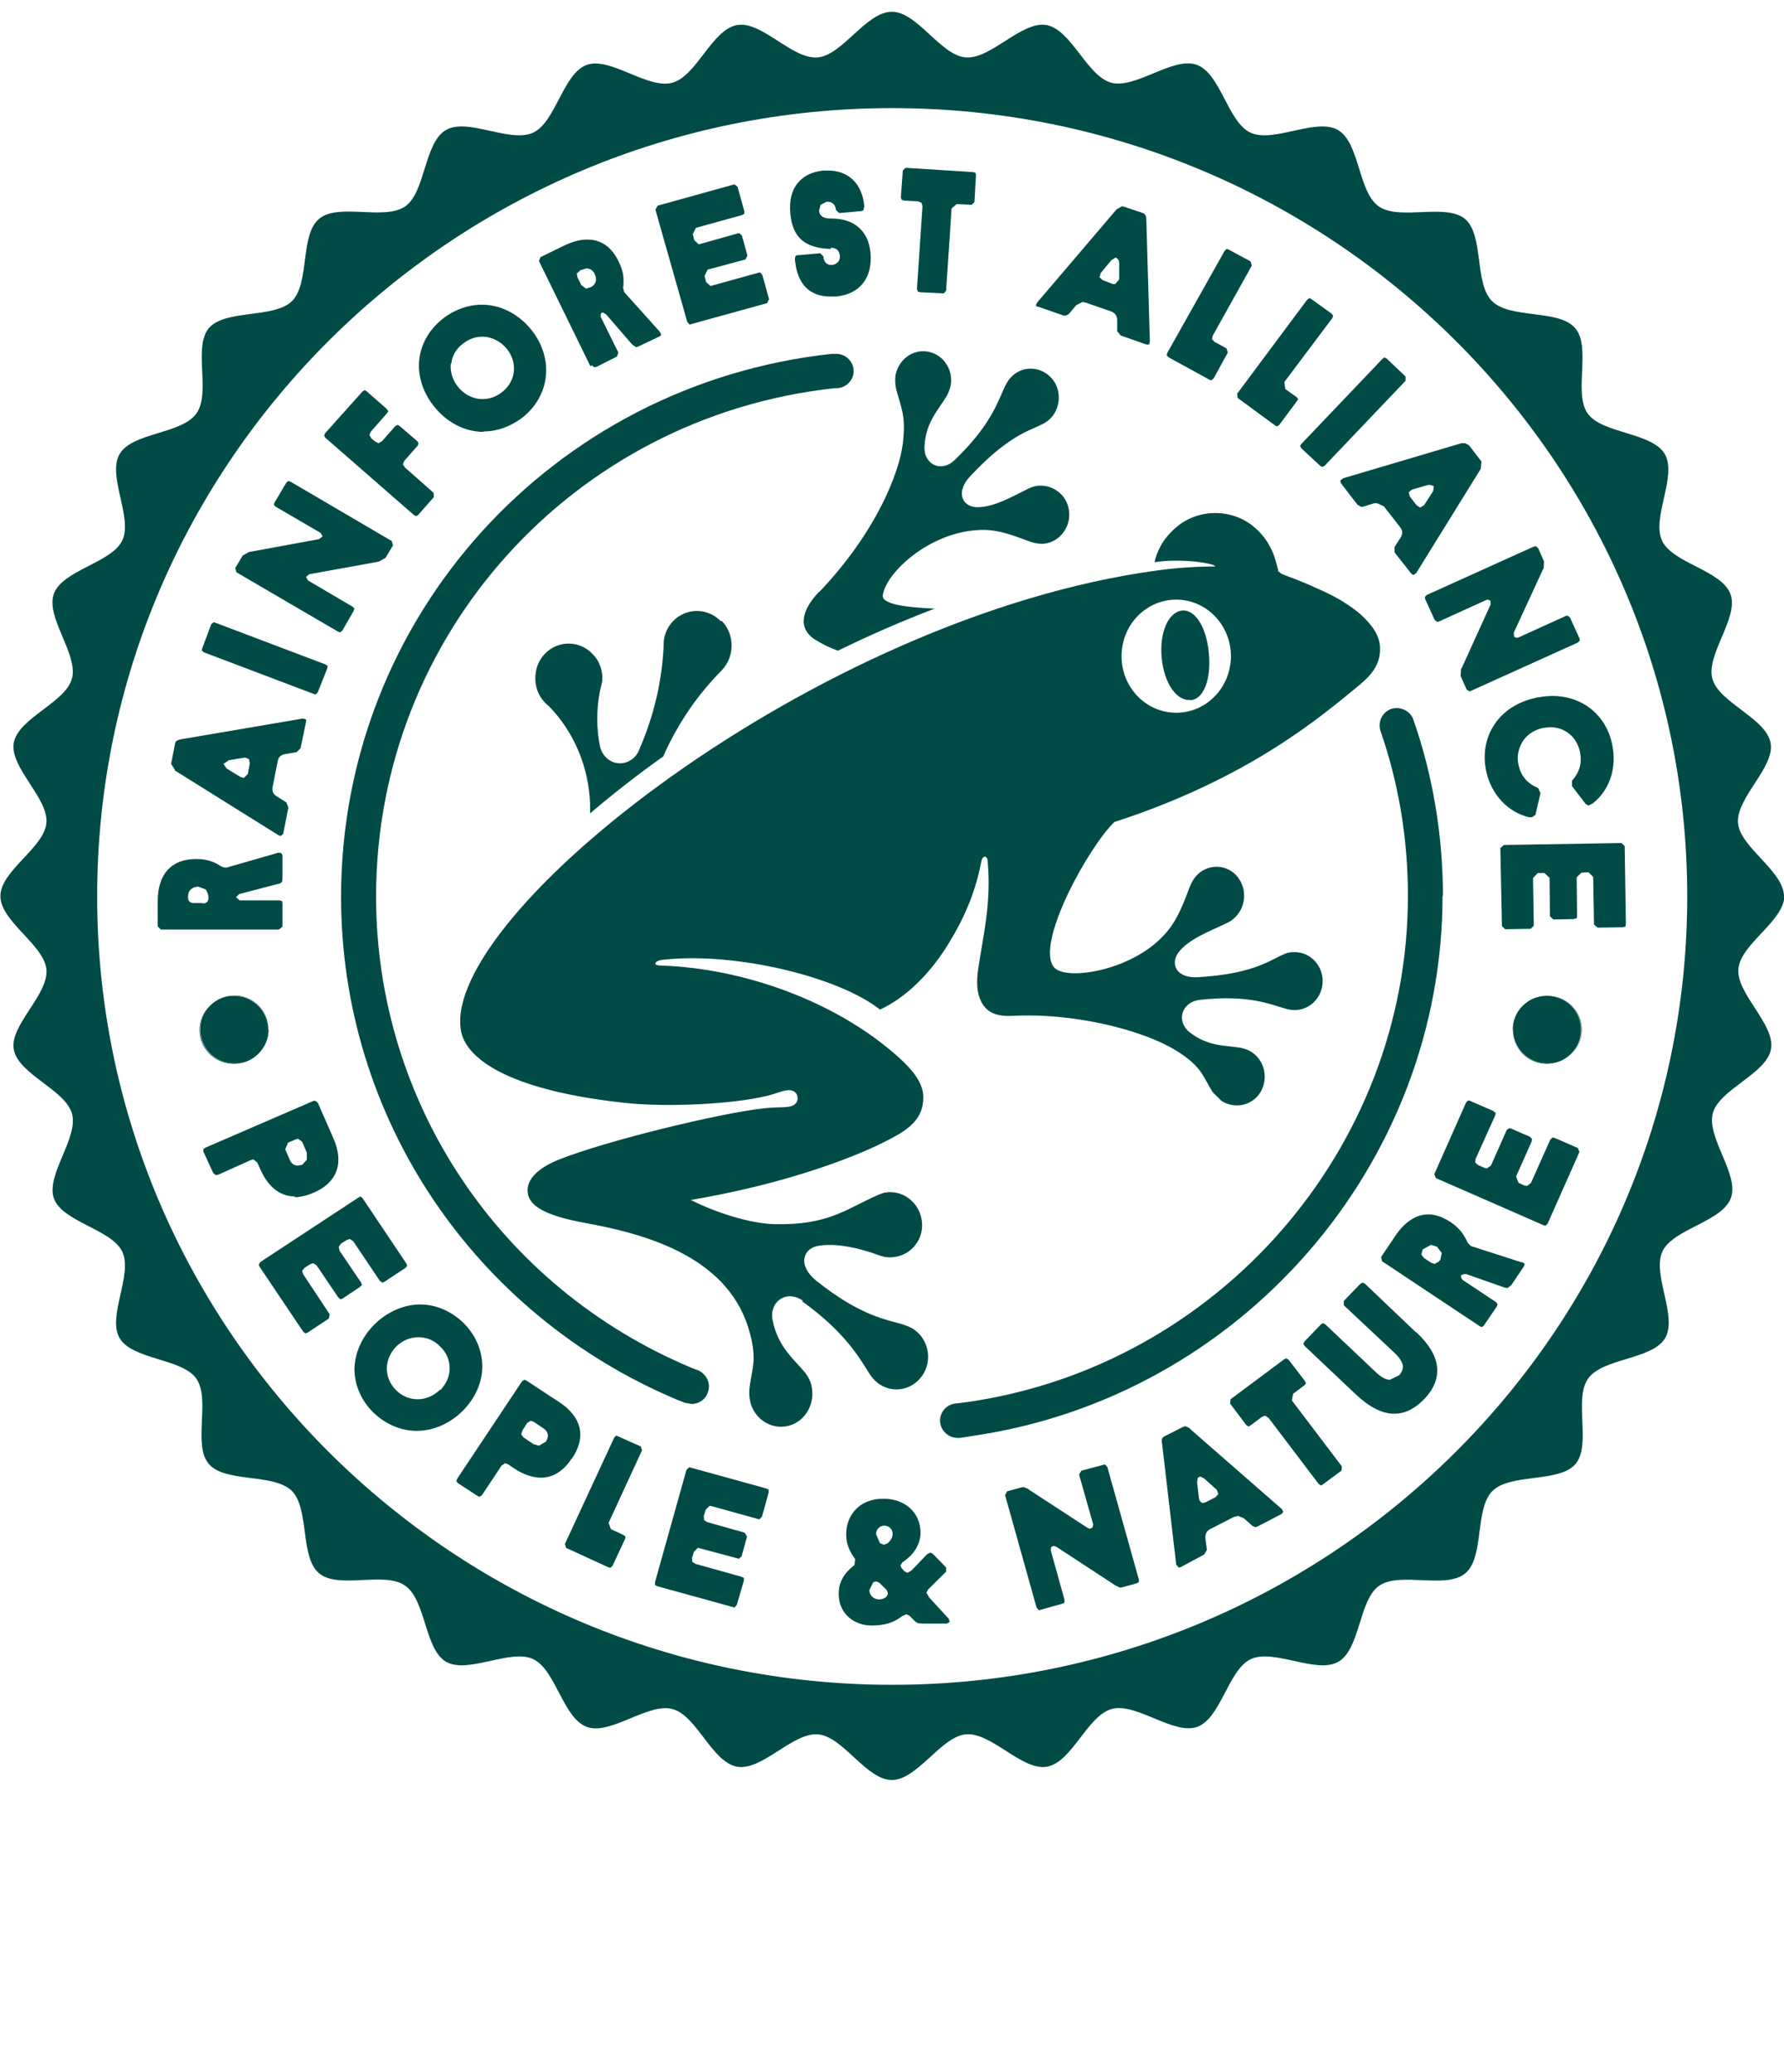 <svg width="93" height="108" viewBox="0 0 93 108" fill="none" xmlns="http://www.w3.org/2000/svg">
<g clip-path="url(#clip0_827_1692)">
<path d="M93 46.723C93 45.402 90.724 44.182 90.601 42.901C90.498 41.58 92.528 39.994 92.303 38.733C92.077 37.432 89.616 36.639 89.268 35.379C88.919 34.118 90.662 32.187 90.211 30.967C89.76 29.727 87.197 29.361 86.643 28.182C86.089 26.982 87.443 24.807 86.786 23.668C86.13 22.53 83.526 22.611 82.767 21.554C82.008 20.476 82.972 18.098 82.111 17.101C81.27 16.105 78.727 16.634 77.784 15.699C76.84 14.763 77.374 12.263 76.369 11.409C75.364 10.575 72.944 11.511 71.878 10.758C70.791 10.006 70.893 7.444 69.745 6.773C68.597 6.123 66.402 7.465 65.192 6.916C64.003 6.367 63.634 3.826 62.383 3.378C61.152 2.931 59.225 4.639 57.933 4.313C56.661 3.968 55.861 1.548 54.549 1.305C53.257 1.081 51.658 3.094 50.345 2.992C49.033 2.89 47.823 0.613 46.49 0.613C45.157 0.613 43.926 2.87 42.634 2.992C41.301 3.114 39.722 1.081 38.43 1.305C37.118 1.528 36.318 3.968 35.047 4.313C33.755 4.659 31.827 2.951 30.597 3.378C29.346 3.826 28.977 6.367 27.787 6.916C26.577 7.465 24.383 6.123 23.255 6.773C22.107 7.424 22.189 10.006 21.122 10.758C20.035 11.511 17.636 10.555 16.631 11.409C15.627 12.242 16.16 14.763 15.216 15.699C14.273 16.613 11.751 16.105 10.889 17.101C10.049 18.098 11.012 20.497 10.233 21.554C9.474 22.631 6.89 22.53 6.234 23.668C5.578 24.786 6.931 26.982 6.378 28.161C5.824 29.34 3.261 29.706 2.809 30.947C2.358 32.166 4.081 34.078 3.753 35.358C3.425 36.619 0.964 37.412 0.718 38.713C0.492 39.994 2.522 41.58 2.42 42.881C2.317 44.182 0.021 45.381 0.021 46.703C0.021 48.024 2.297 49.244 2.42 50.525C2.543 51.846 0.492 53.432 0.718 54.693C0.943 55.994 3.404 56.787 3.753 58.047C4.101 59.308 2.379 61.239 2.809 62.459C3.261 63.699 5.824 64.065 6.378 65.244C6.931 66.444 5.578 68.619 6.234 69.737C6.89 70.876 9.495 70.794 10.233 71.852C10.992 72.929 10.028 75.308 10.889 76.304C11.751 77.3 14.273 76.772 15.216 77.707C16.139 78.642 15.627 81.143 16.631 81.997C17.636 82.851 20.056 81.875 21.122 82.647C22.209 83.4 22.127 85.961 23.255 86.612C24.404 87.262 26.598 85.921 27.787 86.469C28.977 87.018 29.346 89.56 30.597 90.007C31.827 90.454 33.755 88.746 35.047 89.072C36.318 89.397 37.118 91.857 38.43 92.081C39.722 92.304 41.322 90.292 42.634 90.393C43.947 90.495 45.157 92.772 46.49 92.772C47.823 92.772 49.053 90.515 50.345 90.393C51.678 90.271 53.278 92.304 54.57 92.081C55.882 91.857 56.682 89.417 57.953 89.072C59.225 88.726 61.173 90.434 62.403 90.007C63.654 89.56 64.023 87.018 65.213 86.469C66.423 85.921 68.617 87.262 69.765 86.612C70.914 85.961 70.832 83.379 71.898 82.647C72.985 81.895 75.384 82.851 76.389 81.997C77.394 81.163 76.861 78.642 77.804 77.707C78.748 76.772 81.27 77.3 82.131 76.304C82.972 75.308 82.029 72.929 82.787 71.852C83.546 70.774 86.13 70.876 86.807 69.737C87.463 68.599 86.11 66.424 86.663 65.224C87.217 64.045 89.78 63.679 90.231 62.439C90.683 61.219 88.96 59.308 89.288 58.027C89.616 56.766 92.098 55.974 92.323 54.672C92.549 53.392 90.519 51.806 90.621 50.505C90.724 49.203 93.02 48.004 93.02 46.682M46.51 87.811C23.665 87.811 5.065 69.371 5.065 46.723C5.065 24.075 23.645 5.635 46.51 5.635C69.376 5.635 87.955 24.075 87.955 46.723C87.955 69.371 69.355 87.811 46.51 87.811Z" fill="#004B46"/>
<path d="M80.655 51.908C80.163 51.908 79.711 52.111 79.404 52.437C79.732 52.132 80.163 51.928 80.655 51.928C81.639 51.928 82.439 52.721 82.439 53.697C82.439 54.185 82.234 54.612 81.926 54.938C82.254 54.612 82.459 54.165 82.459 53.677C82.459 52.701 81.66 51.908 80.675 51.908" fill="#004B46"/>
<path d="M13.986 53.676C13.986 54.164 13.781 54.611 13.473 54.916C13.801 54.591 14.007 54.143 14.007 53.656C14.007 52.68 13.207 51.887 12.222 51.887C11.73 51.887 11.279 52.09 10.971 52.415C11.3 52.11 11.73 51.907 12.222 51.907C13.207 51.907 14.007 52.7 14.007 53.676" fill="#004B46"/>
<path d="M37.569 32.37C36.872 31.658 35.764 31.679 35.088 32.37C34.78 32.695 34.616 33.102 34.596 33.508V33.651C34.514 35.46 34.103 37.27 33.345 39.018L33.304 39.12C33.057 39.689 32.422 39.933 31.889 39.689C31.561 39.526 31.335 39.221 31.273 38.876C31.089 37.961 31.089 36.985 31.273 36.029L31.396 35.501C31.437 34.992 31.273 34.464 30.884 34.078C30.207 33.366 29.079 33.366 28.402 34.078L28.279 34.22C28.095 34.464 27.972 34.748 27.931 35.053C27.849 35.562 27.972 36.111 28.32 36.517L28.423 36.639L28.628 36.822C29.94 38.164 30.699 40.014 30.761 41.905V42.393C31.93 41.397 33.201 40.4 34.575 39.425C35.334 37.697 36.38 36.192 37.631 34.931C38.307 34.22 38.307 33.061 37.631 32.37" fill="#004B46"/>
<path d="M42.717 30.824C41.814 31.759 41.548 32.715 42.471 33.325C42.86 33.569 43.27 33.772 43.68 33.914C45.342 33.101 47.023 32.369 48.725 31.719C47.146 31.658 45.957 31.475 46.018 31.027C46.203 29.808 48.459 27.774 50.94 27.632C52.027 27.53 53.032 27.998 53.729 28.242C53.913 28.303 54.118 28.344 54.344 28.344C55.164 28.303 55.78 27.571 55.739 26.738C55.698 25.904 55 25.274 54.18 25.314C53.955 25.314 53.77 25.396 53.585 25.477C52.806 25.863 51.76 26.473 50.878 26.433C50.161 26.392 49.791 25.64 50.591 24.806C52.478 22.793 53.544 22.488 54.221 22.163C54.406 22.082 54.59 21.98 54.754 21.817C55.328 21.228 55.349 20.252 54.775 19.663C54.2 19.073 53.278 19.053 52.703 19.663C52.539 19.825 52.457 20.008 52.355 20.211C52.027 20.903 51.658 22.163 49.771 23.973C49.053 24.664 48.151 24.196 48.192 23.281C48.254 22 48.93 21.35 49.34 20.659C49.443 20.476 49.525 20.272 49.566 20.049C49.689 19.215 49.135 18.443 48.336 18.321C47.536 18.199 46.797 18.788 46.674 19.622C46.654 19.846 46.674 20.069 46.715 20.272C46.941 21.187 47.249 21.614 47.064 23.119C46.88 24.623 45.69 27.734 42.696 30.865" fill="#004B46"/>
<path d="M62.055 36.497C62.772 36.436 63.142 35.379 63.018 34.037C62.895 32.716 62.321 31.76 61.624 31.821C60.906 31.902 60.434 32.96 60.558 34.281C60.681 35.623 61.357 36.558 62.055 36.477" fill="#004B46"/>
<path d="M41.794 67.807C44.09 69.454 44.808 70.796 45.28 71.527C45.403 71.731 45.546 71.914 45.751 72.076C46.49 72.646 47.515 72.483 48.069 71.71C48.602 70.958 48.438 69.881 47.7 69.332C47.515 69.189 47.289 69.108 47.064 69.027C46.264 68.783 44.89 68.62 42.552 66.75C41.589 65.977 41.835 65.103 42.614 64.94C43.557 64.757 44.849 65.062 45.772 65.408C45.998 65.489 46.223 65.55 46.469 65.53C47.392 65.489 48.11 64.717 48.069 63.781C48.028 62.846 47.269 62.114 46.367 62.135C46.121 62.135 45.895 62.216 45.69 62.318C44.049 63.05 43.147 63.863 40.379 63.802C39.128 63.781 37.282 63.192 36.011 62.541C40.973 61.708 45.034 60.203 46.9 59.085C47.802 58.536 48.151 57.947 48.13 57.133C48.11 56.483 47.659 55.832 46.818 55.08C43.537 52.152 38.718 50.465 34.452 50.323C34.247 50.323 34.165 50.282 34.165 50.221C34.165 50.14 34.308 50.038 34.616 50.018C38.389 49.611 43.762 50.932 45.874 52.62C47.228 51.99 48.397 50.81 49.279 49.448C50.386 47.72 50.878 46.317 51.145 44.955C51.186 44.732 51.247 44.671 51.329 44.65C51.432 44.65 51.493 44.752 51.493 44.955C51.678 47.09 51.247 48.798 51.001 50.444C50.878 51.237 50.94 51.786 51.145 52.193C51.473 52.844 52.047 52.986 52.847 52.945C55.697 52.783 59.43 53.575 61.378 54.795C62.69 55.629 62.711 56.137 63.224 56.93L63.675 57.377C64.372 57.825 65.274 57.621 65.705 56.93C66.136 56.218 65.93 55.283 65.254 54.836C65.069 54.714 64.864 54.653 64.68 54.612C63.9 54.47 62.998 54.572 62.014 53.799C61.316 53.25 61.562 52.234 62.547 52.112C65.09 51.827 66.238 52.356 66.976 52.559C67.181 52.62 67.386 52.661 67.592 52.64C68.412 52.579 69.007 51.847 68.945 51.014C68.883 50.18 68.166 49.55 67.346 49.631C67.12 49.631 66.935 49.733 66.751 49.814C66.074 50.14 65.151 50.77 62.444 50.932C61.316 50.993 60.988 50.241 61.439 49.631C61.993 48.92 63.121 48.513 63.921 48.127C64.105 48.045 64.29 47.924 64.433 47.761C65.008 47.151 64.987 46.195 64.433 45.606C63.859 45.016 62.916 45.037 62.362 45.647C62.219 45.809 62.116 45.992 62.034 46.196C61.747 46.907 61.419 47.984 60.64 48.777C58.917 50.627 55.513 51.136 54.939 50.404C53.954 49.184 56.764 44.101 58.097 42.841C65.131 40.564 68.904 37.311 70.791 35.766C71.652 35.075 71.96 34.505 71.939 33.773C71.939 33.143 71.529 32.574 70.955 32.045C70.688 31.801 70.38 31.598 70.073 31.395C69.724 31.171 69.355 30.988 68.966 30.805C68.555 30.622 68.166 30.439 67.756 30.277C67.551 30.195 67.346 30.114 67.12 30.033L66.812 29.911L66.628 29.768V29.707L66.505 29.24C66.238 28.264 65.561 27.43 64.68 27.024C63.695 26.576 62.526 26.658 61.624 27.247C61.214 27.532 60.845 27.898 60.578 28.325C60.435 28.569 60.312 28.833 60.23 29.118L60.188 29.301C61.275 29.138 62.567 29.24 63.244 29.443L63.367 29.524C62.424 29.524 61.398 29.585 60.352 29.728C42.532 32.127 22.927 47.781 24.034 53.738C24.321 55.283 26.782 56.889 32.75 57.499C34.801 57.703 38.184 57.56 39.989 57.113C40.42 57.011 40.707 56.869 41.014 56.828C41.281 56.788 41.527 56.889 41.568 57.154C41.63 57.418 41.445 57.642 41.117 57.682C40.686 57.743 40.645 57.682 39.825 57.764C37.549 58.008 31.622 59.451 29.161 60.427C28.074 60.854 27.377 61.484 27.521 62.236C27.644 62.846 28.382 63.355 30.515 63.741C33.386 64.269 37.815 65.367 39.005 69.189C39.538 70.897 39.169 71.344 39.066 72.402C39.046 72.646 39.066 72.889 39.128 73.133C39.394 74.048 40.317 74.557 41.178 74.292C42.04 74.028 42.532 73.073 42.286 72.158C42.224 71.914 42.101 71.71 41.958 71.527C41.383 70.836 40.543 70.186 40.276 68.803C40.092 67.848 40.994 67.177 41.876 67.807M61.316 31.253C62.895 31.253 64.167 32.574 64.167 34.2C64.167 35.827 62.895 37.148 61.316 37.148C59.737 37.148 58.466 35.827 58.466 34.2C58.466 32.574 59.737 31.253 61.316 31.253Z" fill="#004B46"/>
<path d="M43.598 20.233C44.09 20.233 44.501 19.826 44.501 19.338C44.501 18.85 44.09 18.443 43.598 18.443H43.352C28.772 20.029 17.78 32.187 17.78 46.744C17.78 58.21 24.67 68.497 35.334 72.97L35.703 73.112L36.052 73.173C36.4 73.173 36.749 72.97 36.892 72.604C37.077 72.136 36.851 71.628 36.4 71.425L36.031 71.283C26.044 67.094 19.605 57.458 19.605 46.723C19.605 33.102 29.879 21.717 43.496 20.233H43.598Z" fill="#004B46"/>
<path d="M75.22 46.724C75.22 43.572 74.708 40.462 73.682 37.514C73.518 37.046 73.006 36.802 72.534 36.945C72.062 37.107 71.816 37.616 71.96 38.083C72.924 40.848 73.395 43.755 73.395 46.703C73.395 59.837 63.531 71.181 50.448 73.072L49.791 73.153C49.299 73.215 48.951 73.662 49.012 74.15C49.074 74.597 49.463 74.943 49.914 74.943H50.038L50.694 74.841C64.68 72.808 75.2 60.711 75.2 46.683" fill="#004B46"/>
<path d="M78.871 53.656C78.871 53.168 79.076 52.721 79.383 52.416C79.055 52.741 78.85 53.189 78.85 53.676C78.85 54.652 79.65 55.445 80.634 55.445C81.126 55.445 81.578 55.242 81.885 54.917C81.557 55.222 81.126 55.425 80.634 55.425C79.65 55.425 78.85 54.632 78.85 53.656" fill="#004B46"/>
<path d="M80.634 51.908C80.142 51.908 79.711 52.091 79.383 52.416C79.055 52.742 78.871 53.169 78.871 53.657C78.871 54.633 79.67 55.425 80.655 55.425C81.147 55.425 81.578 55.242 81.906 54.917C82.234 54.592 82.418 54.165 82.418 53.677C82.418 52.701 81.619 51.908 80.634 51.908Z" fill="#004B46"/>
<path d="M12.202 55.445C12.694 55.445 13.145 55.242 13.453 54.917C13.125 55.222 12.694 55.425 12.202 55.425C11.217 55.425 10.418 54.632 10.418 53.656C10.418 53.168 10.623 52.741 10.93 52.416C10.602 52.741 10.397 53.189 10.397 53.676C10.397 54.652 11.197 55.445 12.181 55.445" fill="#004B46"/>
<path d="M12.222 55.425C12.714 55.425 13.145 55.242 13.473 54.917C13.801 54.592 13.986 54.165 13.986 53.677C13.986 52.701 13.186 51.908 12.202 51.908C11.71 51.908 11.279 52.091 10.951 52.416C10.623 52.742 10.438 53.169 10.438 53.657C10.438 54.633 11.238 55.425 12.222 55.425Z" fill="#004B46"/>
<path d="M15.339 62.399C15.647 62.399 15.975 62.317 16.324 62.175C17.575 61.646 17.944 60.63 17.39 59.349L16.57 57.479L16.447 57.377H16.344L10.705 59.817L10.602 59.898V60.02L11.115 61.138L11.238 61.24H11.341L13.063 60.467L13.207 60.426L13.412 60.589L13.576 60.955C13.986 61.87 14.601 62.358 15.38 62.358M14.97 59.573L15.401 59.39L15.544 59.349L15.75 59.512L15.996 60.081V60.447L15.75 60.711L15.524 60.752C15.339 60.752 15.196 60.65 15.114 60.467L14.868 59.898L15.011 59.573" fill="#004B46"/>
<path d="M18.866 66.972L18.826 66.85L17.698 65.183L17.657 64.98L17.78 64.817L18.067 64.634L18.231 64.573L18.415 64.695L19.81 66.769L19.933 66.85L20.035 66.81L21.143 66.078L21.225 65.976L21.184 65.854L18.907 62.459L18.805 62.357L18.682 62.418L13.576 65.773L13.494 65.895L13.514 65.997L15.811 69.412L15.914 69.493L16.037 69.453L17.144 68.721L17.185 68.497L15.811 66.424L15.749 66.241L15.873 66.078L16.16 65.895L16.324 65.834L16.508 65.956L17.636 67.623L17.759 67.725L17.882 67.664L18.764 67.074L18.866 66.972Z" fill="#004B46"/>
<path d="M25.142 71.221C25.142 70.387 24.793 69.574 24.157 68.944C23.522 68.334 22.722 67.988 21.902 67.988C21.081 67.988 20.2 68.354 19.523 69.025C18.867 69.676 18.498 70.509 18.477 71.343C18.477 72.176 18.826 72.99 19.461 73.62C20.097 74.23 20.897 74.575 21.717 74.575C22.578 74.575 23.44 74.209 24.116 73.538C24.773 72.888 25.142 72.054 25.142 71.221ZM22.948 72.42C22.619 72.746 22.209 72.929 21.779 72.929C21.348 72.929 20.958 72.766 20.651 72.461C19.995 71.81 20.015 70.835 20.651 70.184C20.979 69.859 21.389 69.696 21.82 69.696C22.25 69.696 22.64 69.859 22.948 70.184C23.276 70.489 23.44 70.896 23.44 71.323C23.44 71.749 23.255 72.136 22.948 72.461" fill="#004B46"/>
<path d="M29.817 76.019C30.576 74.901 30.33 73.844 29.141 73.071L27.439 71.953L27.336 71.912L27.213 71.993L23.829 77.076L23.788 77.198L23.87 77.3L24.896 77.971L24.998 78.011L25.121 77.93L26.147 76.385L26.331 76.263L26.495 76.324L26.823 76.547C27.295 76.852 27.767 77.015 28.197 77.015C28.813 77.015 29.366 76.69 29.797 76.019M28.485 75.124L28.095 75.348L27.808 75.267L27.295 74.921L27.172 74.758L27.233 74.555L27.48 74.169L27.664 74.047L27.828 74.108L28.341 74.453C28.587 74.616 28.628 74.88 28.464 75.124" fill="#004B46"/>
<path d="M33.406 75.39L32.217 74.861L32.114 74.82L32.012 74.942L29.448 80.472L29.51 80.675L31.724 81.692L31.827 81.712L31.93 81.611L32.586 80.208L32.606 80.086L32.504 80.005L31.848 79.7L31.724 79.374L33.468 75.593L33.406 75.39Z" fill="#004B46"/>
<path d="M39.969 77.585L35.99 76.487L35.929 76.467L35.785 76.609L34.145 82.464V82.607L34.247 82.668L38.225 83.766L38.287 83.786L38.41 83.644L38.779 82.383V82.241L38.656 82.18L36.257 81.509L36.093 81.407L36.072 81.204L36.175 80.879L36.38 80.675L36.482 80.696L38.451 81.224L38.513 81.245L38.656 81.123L38.943 80.086L38.82 79.882L36.872 79.333L36.708 79.232L36.687 79.008L36.79 78.683L36.995 78.48L37.098 78.5L39.517 79.171L39.579 79.191L39.722 79.049L40.071 77.788V77.646L39.969 77.585Z" fill="#004B46"/>
<path d="M48.417 83.216L48.294 83.013L48.376 82.85L49.32 81.915V81.692L48.622 80.98L48.499 80.919L48.335 81L47.515 81.854L47.31 81.976L47.146 81.895L47.002 81.732L46.941 81.59L47.043 81.427C47.659 81.021 47.987 80.472 47.987 79.882C47.987 78.845 47.187 78.113 46.059 78.113C44.706 78.113 44.111 79.069 44.111 79.963C44.111 80.431 44.254 80.817 44.583 81.264L44.541 81.57C43.967 82.017 43.721 82.484 43.721 83.074C43.721 84.151 44.583 84.721 45.423 84.721C46.1 84.721 46.592 84.578 47.023 84.233L47.248 84.131L47.413 84.213L47.618 84.416C47.782 84.599 47.864 84.619 48.089 84.619H49.361L49.504 84.538L49.463 84.375L48.417 83.237V83.216ZM45.833 83.359C45.505 83.359 45.321 83.115 45.321 82.871L45.526 82.464L45.669 82.423L45.833 82.484L46.223 82.871L46.285 83.033C46.285 83.237 46.038 83.359 45.854 83.359M46.326 80.37L46.285 80.431L46.08 80.512L45.874 80.431L45.669 79.963C45.669 79.719 45.854 79.516 46.1 79.516C46.346 79.516 46.531 79.699 46.531 79.943C46.531 80.126 46.449 80.248 46.346 80.37" fill="#004B46"/>
<path d="M57.728 76.466L57.605 76.324L57.523 76.344L56.374 76.65L56.251 76.853L56.989 79.455L56.948 79.618L56.825 79.679L56.702 79.638L53.647 77.646L53.606 77.605L53.36 77.503L53.236 77.524L52.498 77.727L52.396 77.93L54.036 83.785L54.159 83.928L54.221 83.907L55.39 83.582L55.492 83.521V83.379L54.775 80.797L54.795 80.634L54.918 80.573L55.062 80.614L58.138 82.627L58.384 82.749L58.507 82.728L59.245 82.525L59.368 82.464V82.322L57.728 76.466Z" fill="#004B46"/>
<path d="M62.055 74.454L61.788 74.332L61.665 74.373L60.701 74.861C60.578 74.922 60.537 75.023 60.578 75.227L61.316 81.549L61.439 81.692H61.522L62.772 81.021L62.916 80.777L62.834 80.167C62.834 79.943 62.895 79.801 63.08 79.699L64.31 79.069L64.536 79.008L64.844 79.13L65.295 79.537L65.438 79.598L65.561 79.557L66.812 78.906L66.894 78.805L66.833 78.662L62.014 74.454H62.055ZM63.511 77.87L63.367 78.032L62.854 78.296L62.711 78.337C62.711 78.337 62.547 78.317 62.506 78.114L62.403 77.26L62.444 77.016L62.567 76.955L62.772 77.056L63.429 77.646L63.511 77.87Z" fill="#004B46"/>
<path d="M67.346 72.991L67.407 72.645L68.002 72.198L68.084 72.096L68.022 71.974L67.181 70.876L67.058 70.795L66.956 70.836L64.147 72.93L64.126 73.153L64.967 74.272L65.09 74.353L65.192 74.292L65.787 73.844L65.951 73.784L66.136 73.906L68.74 77.341L68.863 77.423L68.966 77.362L69.93 76.65L69.95 76.427L67.346 72.991Z" fill="#004B46"/>
<path d="M73.805 69.432L71.16 66.911L71.037 66.85L70.914 66.911L70.052 67.805V68.029L72.739 70.55C72.964 70.773 73.088 70.977 73.129 71.16C73.149 71.343 73.088 71.526 72.923 71.688L72.452 71.912C72.247 71.912 72.021 71.79 71.754 71.546L69.089 69.025L68.966 68.964L68.863 69.025L68.002 69.919L67.94 70.041L68.022 70.163L70.688 72.684C71.385 73.335 72.042 73.681 72.677 73.681C73.231 73.681 73.744 73.437 74.236 72.928C74.749 72.4 74.974 71.831 74.913 71.241C74.851 70.651 74.482 70.041 73.826 69.432" fill="#004B46"/>
<path d="M79.322 65.794L76.676 64.94L76.512 64.777C76.369 64.452 76.164 64.066 75.63 63.7C75.22 63.435 74.831 63.293 74.462 63.293C73.826 63.293 73.231 63.679 72.739 64.411L72.001 65.509L72.042 65.733L77.148 69.128L77.251 69.168L77.353 69.087L78.03 68.091L78.071 67.969L77.989 67.867L76.246 66.709L76.164 66.587V66.465L76.328 66.404H76.43L78.399 67.095L78.584 67.135L78.789 66.973L79.445 65.997L79.486 65.875L79.342 65.773M75.036 65.692V65.733L74.79 65.875L74.605 65.814L74.236 65.57L74.093 65.387L74.154 65.163V65.123L74.605 64.879L74.913 64.98L75.159 65.306L75.077 65.692" fill="#004B46"/>
<path d="M82.254 59.836L81.044 59.307L80.942 59.287L80.819 59.389L79.814 61.645L79.609 61.808L79.465 61.788L79.158 61.645L79.034 61.32L79.855 59.47V59.348L79.752 59.246L78.768 58.819L78.665 58.799L78.542 58.901L77.722 60.751L77.517 60.893L77.394 60.873L77.066 60.73L76.902 60.588L76.922 60.405L77.948 58.128L77.968 58.006L77.845 57.904L76.635 57.376L76.533 57.355L76.43 57.457L74.769 61.198L74.851 61.401L80.47 63.861L80.573 63.882L80.675 63.78L82.336 60.039L82.254 59.836Z" fill="#004B46"/>
<path d="M14.724 48.288V47.088L14.704 46.966L14.581 46.926H12.489L12.304 46.763L12.468 46.6L14.478 46.072C14.704 46.031 14.724 45.97 14.724 45.767V44.588L14.683 44.486L14.601 44.445H14.499L11.812 45.218H11.73L11.566 45.177C11.258 44.974 10.889 44.771 10.233 44.771C8.941 44.771 8.223 45.543 8.223 46.966V48.288L8.387 48.45H14.54L14.704 48.308M10.561 47.068H10.11C9.905 47.068 9.802 46.966 9.802 46.763V46.722C9.802 46.417 10.008 46.214 10.336 46.214L10.725 46.356C10.725 46.356 10.869 46.58 10.869 46.783C10.869 46.987 10.766 47.088 10.561 47.088" fill="#004B46"/>
<path d="M9.085 40.137L14.519 43.532L14.642 43.573L14.765 43.451L15.032 42.089L14.929 41.824L14.417 41.499C14.232 41.377 14.171 41.235 14.211 41.011L14.478 39.669C14.519 39.446 14.642 39.344 14.868 39.303L15.462 39.202L15.668 38.998L15.955 37.616V37.494L15.811 37.453H15.77L9.433 38.531C9.228 38.571 9.146 38.632 9.126 38.754L8.921 39.812L9.126 40.137M11.894 39.629L12.755 39.486H12.796L12.981 39.568L13.022 39.791L12.92 40.34L12.714 40.543L12.55 40.503L11.812 40.055L11.648 39.812L11.894 39.649" fill="#004B46"/>
<path d="M10.623 33.997L16.365 36.172L16.467 36.193L16.57 36.071L17.062 34.831L17.083 34.709L16.959 34.627L11.217 32.452L11.136 32.432L11.012 32.533L10.541 33.794L10.52 33.916L10.623 33.997Z" fill="#004B46"/>
<path d="M12.325 29.828L17.616 32.918L17.718 32.959L17.841 32.877L18.436 31.84L18.477 31.718L18.374 31.617L16.057 30.255L15.954 30.072L16.119 29.929L19.707 29.279L19.769 29.258L20.097 29.075L20.487 28.425L20.425 28.201L15.155 25.111L15.032 25.07L14.929 25.152L14.314 26.189L14.273 26.311L14.375 26.412L16.713 27.774L16.816 27.957L16.631 28.1L12.981 28.77L12.653 28.953L12.263 29.604L12.325 29.828Z" fill="#004B46"/>
<path d="M21.574 26.84L21.697 26.901L21.799 26.84L22.619 25.905L22.599 25.681L21.102 24.359L20.999 24.197L21.081 24.014L21.779 23.221L21.82 23.099L21.758 22.997L20.835 22.204L20.733 22.143L20.61 22.204L19.913 22.997L19.728 23.099L19.564 23.018L19.359 22.855L19.256 22.672L19.338 22.489L20.179 21.534L20.241 21.432L20.159 21.31L19.113 20.395L19.01 20.334L18.887 20.415L16.939 22.591L16.898 22.713L16.959 22.814L21.574 26.84Z" fill="#004B46"/>
<path d="M25.203 22.488C25.901 22.488 26.577 22.244 27.192 21.797C28.669 20.659 28.895 18.727 27.726 17.223C27.049 16.369 26.106 15.881 25.121 15.881C24.424 15.881 23.727 16.125 23.132 16.572C22.414 17.121 21.963 17.873 21.861 18.707C21.758 19.54 22.025 20.415 22.599 21.146C23.255 22 24.219 22.509 25.203 22.509M23.522 18.971C23.563 18.544 23.788 18.158 24.157 17.894C24.445 17.67 24.793 17.548 25.142 17.548C25.634 17.548 26.106 17.792 26.434 18.198C27.008 18.93 26.885 19.906 26.147 20.455C25.86 20.679 25.511 20.801 25.162 20.801C24.65 20.801 24.178 20.557 23.85 20.13C23.583 19.784 23.46 19.357 23.501 18.951" fill="#004B46"/>
<path d="M30.843 19.033L30.966 19.134H31.068L32.155 18.585L32.237 18.382L31.314 16.512V16.369L31.376 16.288H31.437L31.602 16.39L32.955 17.955L33.16 18.098L33.324 18.037L34.39 17.528L34.472 17.447L34.39 17.284L32.545 15.231L32.483 15.007C32.524 14.641 32.545 14.214 32.258 13.645C31.889 12.873 31.335 12.486 30.617 12.486C30.248 12.486 29.838 12.588 29.387 12.812L28.177 13.401L28.095 13.604L30.781 19.094L30.843 19.033ZM30.104 14.235L30.268 14.072H30.309L30.556 13.991C30.761 13.991 30.925 14.092 31.007 14.296C31.15 14.58 31.048 14.865 30.761 14.987H30.72L30.556 15.048L30.309 14.865L30.104 14.458L30.063 14.214" fill="#004B46"/>
<path d="M35.826 16.776L35.949 16.918L36.011 16.898L39.989 15.8L40.092 15.596L39.743 14.336L39.62 14.194L39.538 14.214L37.118 14.885L37.036 14.905L36.81 14.702L36.728 14.377L36.892 14.051L38.861 13.523L38.964 13.319L38.677 12.283L38.554 12.161H38.471L36.523 12.709L36.421 12.73L36.195 12.526L36.113 12.201L36.277 11.876L38.697 11.205L38.8 11.144V11.002L38.451 9.741L38.307 9.619H38.246L34.288 10.717L34.165 10.92L35.826 16.776Z" fill="#004B46"/>
<path d="M43.311 12.914C43.598 12.914 43.762 13.056 43.783 13.341C43.803 13.585 43.639 13.768 43.393 13.809H43.332C43.168 13.809 42.942 13.727 42.922 13.361L42.758 13.199L41.609 13.3C41.486 13.3 41.425 13.341 41.445 13.585C41.568 14.805 42.204 15.456 43.291 15.456H43.578C44.829 15.334 45.485 14.48 45.382 13.199C45.28 12.04 44.542 11.389 43.332 11.389C43.024 11.389 42.737 11.328 42.696 10.983L42.778 10.678L43.086 10.515H43.147C43.393 10.515 43.557 10.678 43.578 10.942L43.742 11.105L44.89 11.003L45.013 10.962L45.054 10.739C44.952 9.58 44.234 8.889 43.168 8.889H42.922C42.327 8.95 41.876 9.173 41.568 9.56C41.261 9.946 41.138 10.475 41.199 11.145C41.322 12.386 41.958 12.934 43.311 12.975" fill="#004B46"/>
<path d="M47.126 10.454L47.864 10.495L48.048 10.576L48.089 10.759L47.802 15.049L47.843 15.191L47.966 15.232L49.197 15.293L49.32 15.15L49.607 10.861L49.873 10.637L50.653 10.678L50.796 10.535L50.878 9.132L50.858 9.01L50.735 8.97L47.208 8.746L47.064 8.888L46.961 10.291L47.002 10.413L47.126 10.454Z" fill="#004B46"/>
<path d="M54.118 15.983L55.451 16.45H55.554L55.718 16.369L56.108 15.902L56.436 15.739L56.62 15.78L57.912 16.227C58.117 16.308 58.22 16.43 58.24 16.654V17.264L58.425 17.487L59.758 17.955H59.819H59.901L59.942 17.812L59.758 11.449C59.758 11.246 59.696 11.144 59.573 11.103L58.548 10.758H58.466L58.199 10.921L54.057 15.78L53.995 15.922L54.098 16.003M57.379 14.234L57.933 13.563L58.158 13.421C58.158 13.421 58.343 13.502 58.343 13.685V14.56L58.138 14.804H58.015L57.482 14.6L57.318 14.458L57.379 14.234Z" fill="#004B46"/>
<path d="M60.927 18.627L63.039 19.785L63.142 19.826L63.265 19.724L64.003 18.383L63.941 18.159L63.306 17.813L63.182 17.671L63.224 17.488L65.254 13.849L65.192 13.625L64.064 13.015L63.941 12.975L63.839 13.076L60.845 18.403L60.824 18.525L60.927 18.627Z" fill="#004B46"/>
<path d="M64.516 20.74L66.484 22.183L66.587 22.224L66.689 22.143L67.612 20.902L67.674 20.801L67.592 20.699L66.997 20.272L66.956 19.906L69.458 16.572L69.499 16.45L69.417 16.348L68.371 15.596L68.268 15.535L68.145 15.617L64.495 20.516L64.516 20.74Z" fill="#004B46"/>
<path d="M67.776 23.242L67.838 23.364L68.822 24.279L68.924 24.34L69.048 24.279L73.272 19.847V19.623L72.288 18.688L72.165 18.627L72.062 18.708L67.838 23.14L67.776 23.242Z" fill="#004B46"/>
<path d="M69.868 25.072L69.909 25.194L70.77 26.312L70.955 26.413H71.037L71.632 26.23H71.796L72.144 26.393L72.985 27.471C73.129 27.654 73.129 27.796 73.026 27.999L72.698 28.508V28.792L73.58 29.91L73.682 29.971L73.826 29.87L77.189 24.441L77.23 24.055L76.574 23.201L76.369 23.1H76.184L70.011 24.929L69.888 25.031M73.6 25.519L74.441 25.275H74.564L74.749 25.336L74.708 25.6L74.236 26.332L74.031 26.454L73.846 26.332L73.498 25.885L73.436 25.661L73.621 25.499" fill="#004B46"/>
<path d="M74.277 31.11L74.297 31.232L74.79 32.309L74.913 32.411L75.015 32.391L77.476 31.272L77.558 31.252L77.701 31.313V31.516L76.204 34.81L76.163 34.871L76.143 35.237L76.451 35.928L76.574 36.03L76.676 36.01L82.254 33.489L82.357 33.387L82.336 33.265L81.844 32.187L81.721 32.086L81.618 32.106L79.158 33.224L79.055 33.245L78.932 33.184L78.912 32.98L80.429 29.687L80.47 29.626L80.49 29.26L80.183 28.569L80.06 28.467L79.957 28.487L74.379 31.008L74.277 31.11Z" fill="#004B46"/>
<path d="M80.04 36.375C79.117 36.578 78.358 37.066 77.907 37.758C77.435 38.449 77.291 39.323 77.476 40.197C77.743 41.417 78.604 42.332 79.711 42.596H79.855L80.04 42.474L80.306 41.336L80.183 41.072C79.609 40.828 79.281 40.441 79.158 39.852C79.055 39.425 79.158 38.998 79.383 38.632C79.609 38.286 79.978 38.042 80.429 37.941L80.798 37.9C81.578 37.9 82.193 38.408 82.357 39.16C82.48 39.75 82.357 40.238 81.947 40.685V40.97L82.664 41.905L82.808 41.986L83.013 41.885C83.915 41.193 84.305 40.014 84.038 38.774C83.71 37.249 82.48 36.273 80.921 36.273C80.655 36.273 80.368 36.314 80.101 36.355" fill="#004B46"/>
<path d="M78.214 44.202L78.296 48.268L78.46 48.431L79.793 48.41L79.957 48.248L79.916 45.767L80.162 45.503H80.511L80.778 45.747L80.798 47.76L80.983 47.922L82.049 47.902L82.193 47.861L82.213 47.739L82.193 45.727L82.439 45.483L82.808 45.462L83.054 45.706L83.095 48.187L83.28 48.349L84.592 48.329L84.736 48.288L84.756 48.166L84.695 44.1L84.531 43.938L78.399 44.039L78.214 44.202Z" fill="#004B46"/>
</g>
<defs>
<clipPath id="clip0_827_1692">
<rect width="93" height="107" fill="white" transform="translate(0 0.613)"/>
</clipPath>
</defs>
</svg>
